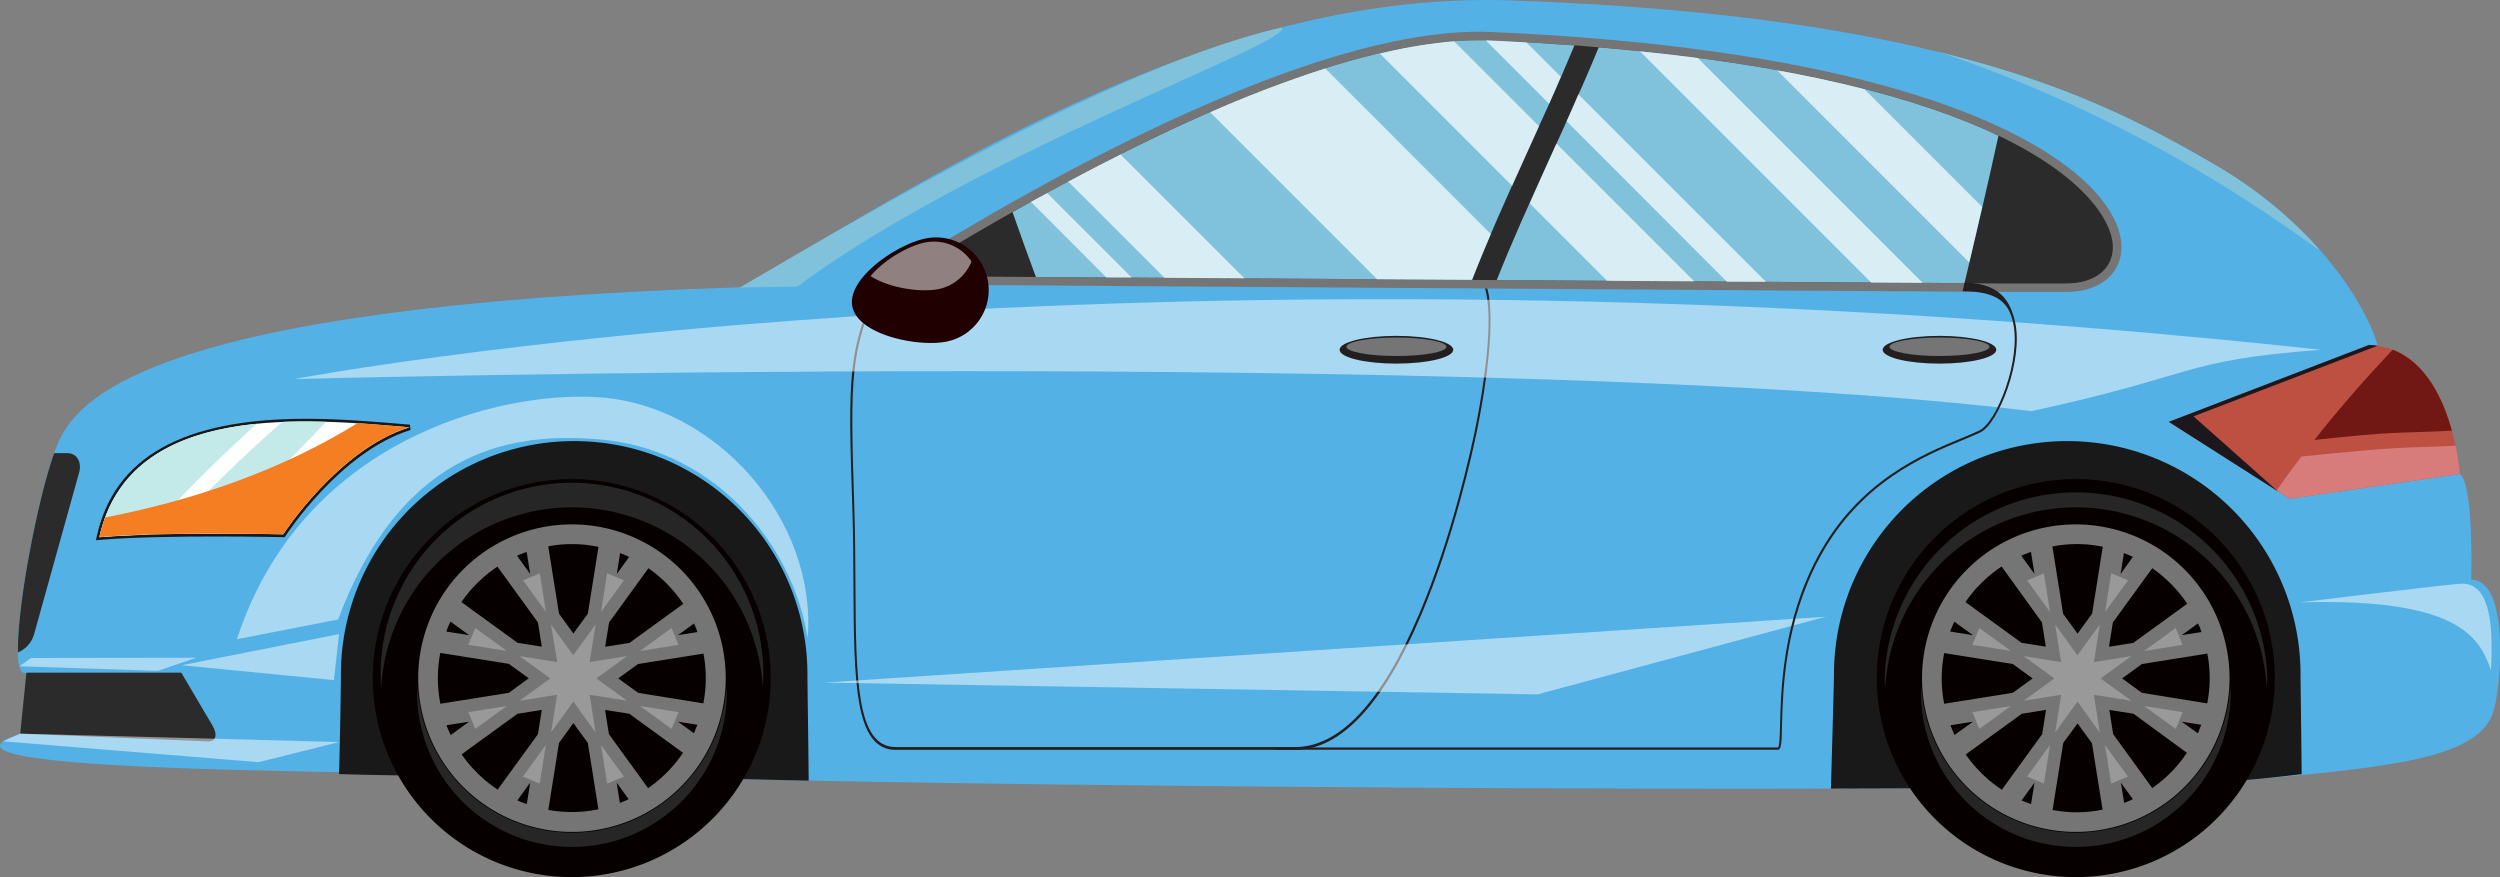 <?xml version="1.0" encoding="UTF-8"?> <svg xmlns="http://www.w3.org/2000/svg" viewBox="0 0 594.45 208.57"><rect x="0" y="0" width="594.45" height="208.57" fill="#808080" stroke="none"/> <defs> <style>.cls-1{fill:#53b1e5;}.cls-2{fill:#191919;}.cls-3{fill:#070000;}.cls-4{fill:#757575;}.cls-5{fill:#999;}.cls-6{fill:#262626;}.cls-19,.cls-7{fill:#fff;}.cls-8{fill:#c3eae8;}.cls-9{fill:#f47e21;}.cls-10{fill:#2b2b2b;}.cls-11{fill:#80c2dc;}.cls-12{fill:#231f20;}.cls-13{fill:#be5041;}.cls-14{fill:#711814;}.cls-15{fill:#d77c7b;}.cls-16{fill:#1c171d;}.cls-17{opacity:0.5;}.cls-18{fill:#200000;}.cls-19{opacity:0.7;}</style> </defs> <title>car2Ресурс 3</title> <g id="Слой_2" data-name="Слой 2"> <g id="_Layer_" data-name="&lt;Layer&gt;"> <path class="cls-1" d="M4.81,174.45c1.9-.62,1.64-6.1,1.47-14.51-5.85,2.32,2.17-41.73,7.26-54,4.21-10.12,19.22-33.07,162.8-37.65C228.55,37.65,290.67-2.34,359.62.11c101.94,3.61,140,23.33,166.74,38.9,27.14,15.78,37.34,36.58,39,43.21,10.28,1.22,17.75,14,19.55,30.48,3.34,2.4,2.71,25.16,2.71,25.16,9.48,0,7,26.93,5.06,31.93-4.11,10.75-24.74,12.74-61.94,16s-293,1.31-357.64-.65S-27.18,184.9,4.81,174.45Z"></path> <path class="cls-2" d="M491.55,104.88a55.46,55.46,0,0,0-55.47,55.47c0,1.74-.34,13.35-.72,27.16,46-.1,82.9-.62,95.35-1.71,5.89-.52,11.43-1.09,16.58-1.73-.11-11.84-.27-21.53-.27-23.72A55.47,55.47,0,0,0,491.55,104.88Z"></path> <path class="cls-2" d="M136.52,104.88a55.46,55.46,0,0,0-55.46,55.47c0,1.54-.12,12-.44,23.71,29.42.89,63,.19,92.45,1.09,5.23.15,11.71.31,19.22.47-.12-12.53-.3-23-.3-25.27A55.46,55.46,0,0,0,136.52,104.88Z"></path> <path class="cls-3" d="M183.27,161.24A47.32,47.32,0,1,1,136,113.92,47.33,47.33,0,0,1,183.27,161.24Z"></path> <path class="cls-4" d="M136,124.69a36.56,36.56,0,1,0,36.56,36.56A36.55,36.55,0,0,0,136,124.69Zm29,49.66-3.81-2.75,4.63.73C165.54,173,165.28,173.7,165,174.35Zm-13.25-9.61L147,161.31l4.73-3.42,15.54-2.48a32,32,0,0,1,.55,5.84,30.81,30.81,0,0,1-.58,6Zm-45.56,7.71,5.37-.85-4.39,3.17C106.78,174,106.45,173.24,106.16,172.45Zm-1.48-5.11a33.09,33.09,0,0,1-.6-6.09,32.46,32.46,0,0,1,.58-6l16.31,2.6,4.73,3.42L121,164.74Zm2.41-19.53,4.44,3.22-5.43-.86C106.41,149.37,106.73,148.58,107.09,147.81Zm58.75,2.48-4.68.74,3.86-2.79C165.31,148.91,165.59,149.59,165.84,150.29Zm-3.38-6.72-12.82,9.31-5.77.9.92-5.76,9.36-12.91A32.15,32.15,0,0,1,162.46,143.57Zm-15.83-7.07.79-5c.72.28,1.43.6,2.14.92ZM142.31,130l-2.53,15.91-3.44,4.73-3.42-4.73-2.56-16a30.39,30.39,0,0,1,11.95.13Zm-16.24,6.47-3.13-4.33c.74-.33,1.51-.62,2.29-.91Zm-7.8-1.76L127.91,148l.92,5.76-5.77-.92-13.35-9.68A32,32,0,0,1,118.27,134.74Zm-8.5,44.65,13.29-9.64,5.77-.92-.92,5.77-9.57,13.18A32,32,0,0,1,109.77,179.39Zm16.3,6.74-.81,5.11c-.77-.28-1.52-.57-2.25-.89Zm4.31,6.46,2.54-15.9,3.42-4.73,3.44,4.73,2.51,15.78a31.56,31.56,0,0,1-6.34.64A32.05,32.05,0,0,1,130.38,192.59Zm16.25-6.46,2.85,3.93c-.68.32-1.38.62-2.09.89Zm7.46,1.29-9.3-12.82-.92-5.77,5.77.92L162.41,179A32,32,0,0,1,154.09,187.42Z"></path> <path class="cls-5" d="M142.91,177.14l5.45,7.52-4,1.66Zm-18.57,7.52,5.45-7.52-1.46,9.18Zm12-17.85-5.3,7.33,1.42-8.94-8.94,1.42,7.33-5.31L123.51,156l9,1.43L131,148.48l5.3,7.33,5.33-7.33-1.43,8.94,8.93-1.43-7.32,5.32,7.32,5.31-8.93-1.42,1.43,9Zm15.83,1.06,9.18,1.46-1.66,4Zm-40.82,1.46,9.16-1.46-7.5,5.45Zm0-16,1.66-4,7.51,5.45Zm48.34-4,1.66,4-9.17,1.46Zm-15.33-13,4,1.66-5.45,7.51Zm-20,1.66,4-1.66,1.46,9.17Z"></path> <path class="cls-6" d="M136,120.64a45.48,45.48,0,0,1,45.39,43.05c0-.81.12-1.63.12-2.44a45.51,45.51,0,1,0-91,0c0,.81.07,1.63.12,2.44A45.46,45.46,0,0,1,136,120.64Z"></path> <path class="cls-6" d="M136,198a36.78,36.78,0,0,1-36.72-34.84c0,.67-.1,1.31-.1,2a36.83,36.83,0,0,0,73.65,0c0-.68-.07-1.32-.1-2A36.79,36.79,0,0,1,136,198Z"></path> <path class="cls-3" d="M540.9,161.24a47.32,47.32,0,1,1-47.32-47.32A47.32,47.32,0,0,1,540.9,161.24Z"></path> <path class="cls-4" d="M493.58,124.69a36.56,36.56,0,1,0,36.56,36.56A36.56,36.56,0,0,0,493.58,124.69Zm29,49.66-3.81-2.75,4.63.73C523.17,173,522.9,173.7,522.61,174.35Zm-13.26-9.61-4.72-3.43,4.72-3.42,15.54-2.48a31.17,31.17,0,0,1,.56,5.84,32.46,32.46,0,0,1-.58,6Zm-45.57,7.71,5.39-.85-4.4,3.17C464.41,174,464.08,173.24,463.78,172.45Zm-1.46-5.11a31.06,31.06,0,0,1,0-12.05l16.31,2.6,4.73,3.42-4.73,3.43Zm2.4-19.53,4.44,3.22-5.42-.86C464,149.37,464.36,148.58,464.72,147.81Zm58.76,2.48-4.68.74,3.86-2.79C523,148.91,523.22,149.59,523.48,150.29Zm-3.39-6.72-12.82,9.31-5.76.9.91-5.76,9.37-12.91A32.11,32.11,0,0,1,520.09,143.57Zm-15.83-7.07.79-5c.73.28,1.44.6,2.13.92ZM500,130l-2.54,15.91L494,150.67l-3.43-4.73-2.55-16A30.39,30.39,0,0,1,500,130Zm-16.24,6.47-3.14-4.33c.75-.33,1.52-.62,2.3-.91Zm-7.81-1.76L485.54,148l.91,5.76-5.77-.92-13.34-9.68A32,32,0,0,1,475.9,134.74Zm-8.49,44.65,13.28-9.64,5.76-.92-.91,5.77L476,187.78A31.78,31.78,0,0,1,467.41,179.39Zm16.3,6.74-.82,5.11c-.76-.28-1.51-.57-2.25-.89Zm4.31,6.46,2.53-15.9L494,172l3.43,4.73,2.52,15.78a31.59,31.59,0,0,1-6.35.64A31.94,31.94,0,0,1,488,192.59Zm16.24-6.46,2.85,3.93c-.68.32-1.37.62-2.08.89Zm7.46,1.29-9.3-12.82-.91-5.77,5.76.92L520,179A31.66,31.66,0,0,1,511.72,187.42Z"></path> <path class="cls-5" d="M500.53,177.14l5.46,7.52-4,1.66ZM482,184.66l5.44-7.52L486,186.32Zm12-17.85-5.31,7.33,1.42-8.94-8.94,1.42,7.33-5.31L481.15,156l8.94,1.43-1.42-8.94,5.31,7.33,5.31-7.33-1.41,8.94,8.93-1.43-7.33,5.32,7.33,5.31-8.93-1.42,1.41,9Zm15.83,1.06,9.16,1.46-1.64,4ZM469,169.33l9.16-1.46-7.52,5.45Zm0-16,1.64-4,7.52,5.45Zm48.34-4,1.64,4-9.16,1.46Zm-15.33-13,4,1.66-5.46,7.51ZM482,138l4-1.66,1.45,9.17Z"></path> <path class="cls-6" d="M493.58,120.64A45.47,45.47,0,0,1,539,163.69c0-.81.13-1.63.13-2.44a45.52,45.52,0,0,0-91,0c0,.81.08,1.63.13,2.44A45.47,45.47,0,0,1,493.58,120.64Z"></path> <path class="cls-6" d="M493.58,198a36.78,36.78,0,0,1-36.72-34.84c0,.67-.1,1.31-.1,2a36.83,36.83,0,0,0,73.65,0c0-.68-.06-1.32-.1-2A36.78,36.78,0,0,1,493.58,198Z"></path> <path class="cls-2" d="M23,127.58c4.15-18.85,20.41-28,49.74-28,8.17,0,16.25.68,22.74,1.23l2,.17.14,1.27C81,107.32,68,127.22,67.9,127.42l-.19.31h-.38c-.07,0-7.27-.16-16.21-.16-8.25,0-19.7.14-27.44.81l-.88.08Z"></path> <path class="cls-7" d="M23.63,127.72c15-1.3,43.72-.66,43.72-.66s13.06-20.22,30-25.45C73.88,99.65,30.8,95.09,23.63,127.72Z"></path> <path class="cls-8" d="M51.92,126.9c8.41-9,17.1-17.74,25.63-26.59-3.41-.1-6.9-.11-10.4,0A339.16,339.16,0,0,0,39.79,127C43.93,126.92,48.11,126.9,51.92,126.9Z"></path> <path class="cls-8" d="M61.08,100.77c-17.32,1.73-33.33,8.18-37.45,27,3.21-.28,7.05-.47,11.11-.6A346.48,346.48,0,0,1,61.08,100.77Z"></path> <path class="cls-9" d="M25.22,123l-.2,0a34.94,34.94,0,0,0-1.39,4.7c15-1.3,43.72-.66,43.72-.66s13.06-20.22,30-25.45c-3.7-.3-7.87-.67-12.31-1C66.86,111.83,46.22,118.89,25.22,123Z"></path> <path class="cls-10" d="M43.1,159.94H6.28c-.49,4.82-1,9.68-1.47,14.51l44.67,1.84c1.85.08,2.32-1.61,1.05-3.76Z"></path> <path class="cls-4" d="M475.43,69.42h16c27.75,0,23.17-54.86-136.81-61.81C303.74,5.4,217.37,62.14,209,66.9c-.21.13,0,.49,0,.73Z"></path> <path class="cls-10" d="M491.39,67.39c6.56,0,10.87-3.3,11-8.41.26-11.93-25.81-44-147.88-49.35-.93,0-1.89-.06-2.86-.06-30.12,0-76.11,18.87-136.68,56.08L475.44,67.4h15.95Z"></path> <path class="cls-11" d="M240.76,50.43C288.71,23.33,326,9.57,351.63,9.57c1,0,1.93,0,2.86.06,6.94.31,13.54.7,19.89,1.16-7.78,18.74-17,36.87-24.36,55.76l-103.7-.69C244.42,60.73,242.55,55.6,240.76,50.43Z"></path> <path class="cls-11" d="M467.12,67.33,355.9,66.59c7.43-18.7,16.61-36.7,24.24-55.33,46.8,3.91,76.6,12.18,95.06,21C472.64,44,469.88,55.67,467.12,67.33Z"></path> <path class="cls-11" d="M304.7,6.55c-38.2,8.7-96.74,43.07-128.76,61.8l13.6-.19C232.92,36.05,308.91,9.56,304.7,6.55Z"></path> <path class="cls-12" d="M208.94,67.35l.43.33c-7.21,15.68-7.25,21.36-6.23,52.85.2,6.51.24,12.68.27,18.67.13,22.31.22,38.44,9.57,38.44h94.91c10.68,0,20.63-10.64,29.56-31.65,7.76-18.23,12.2-38.5,13.38-44.28,2.05-10,4.4-26,2.29-33.11h.54c2,7.38-.3,23.2-2.35,33.27-1.18,5.81-5.64,26.14-13.42,44.44-9,21.22-19.12,32-30,32H213c-9.85,0-9.94-16.4-10.07-39.09,0-6-.07-12.15-.27-18.64C201.61,88.89,201.65,83.18,208.94,67.35Z"></path> <path class="cls-13" d="M563.34,82,515.7,100.31l28.71,18.28,40.47-5.89S582.92,82.69,563.34,82Z"></path> <path class="cls-14" d="M571.52,102.85c3.85-.13,7.68-.22,11.49-.46-2-7.23-6-16.14-14.08-19.24-6.49,6.88-12.75,14-18.62,21.46C557.37,103.87,564.45,103.07,571.52,102.85Z"></path> <path class="cls-15" d="M569.81,106.55c-7.53.44-15.06,1.28-22.58,2-2,2.65-4,5.34-5.88,8.06l3.06,2,40.47-5.89a54.62,54.62,0,0,0-1-6.75C579.2,106.24,574.51,106.29,569.81,106.55Z"></path> <path class="cls-16" d="M521.57,99l43.76-16.79c-.64-.09-1.3-.16-2-.19L515.7,100.31l26,16.57Z"></path> <g class="cls-17"> <path class="cls-7" d="M70,90.13s288.78-7.55,413,7.64c39.76-8.59,35.34-12.08,68.86-14.6C267,52.5,70,90.13,70,90.13Z"></path> </g> <g class="cls-17"> <path class="cls-7" d="M142.5,94.47c-23.86-1.65-70.77,10.2-86.16,57.52l24.07-4.69c15.83-42.43,43.59-44.13,61.26-42.9,27.83,1.92,46.8,24.69,50.39,47.34C194.24,123.52,170.33,96.4,142.5,94.47Z"></path> </g> <g class="cls-17"> <polygon class="cls-7" points="195.92 162.31 434.12 146.64 365.6 165.11 195.92 162.31"></polygon> </g> <g class="cls-17"> <polygon class="cls-7" points="43.21 158.18 80.62 150.77 79.4 161.72 43.21 158.18"></polygon> </g> <g class="cls-17"> <polygon class="cls-7" points="4.81 174.45 80.65 176.44 61.48 181.23 0.72 176.27 4.81 174.45"></polygon> </g> <g class="cls-17"> <polygon class="cls-7" points="7.36 156.46 46.65 156.4 37.53 159.51 4.63 158.43 7.36 156.46"></polygon> </g> <path class="cls-12" d="M345.55,83.17c0,1.82-6.05,3.29-13.51,3.29S318.53,85,318.53,83.17s6-3.31,13.51-3.31S345.55,81.34,345.55,83.17Z"></path> <path class="cls-4" d="M343.93,82.46c0,1.21-5.33,2.19-11.89,2.19s-11.89-1-11.89-2.19,5.32-2.2,11.89-2.2S343.93,81.25,343.93,82.46Z"></path> <path class="cls-12" d="M474.68,83.17c0,1.82-6.05,3.29-13.52,3.29s-13.5-1.47-13.5-3.29,6-3.31,13.5-3.31S474.68,81.34,474.68,83.17Z"></path> <path class="cls-4" d="M473.06,82.46c0,1.21-5.33,2.19-11.9,2.19s-11.88-1-11.88-2.19,5.32-2.2,11.88-2.2S473.06,81.25,473.06,82.46Z"></path> <path class="cls-18" d="M202.67,72.88c1.35,6.78,15.59,9.68,22.33,8.36a12.51,12.51,0,0,0-4.84-24.55C213.42,58,201.34,66.11,202.67,72.88Z"></path> <g class="cls-17"> <path class="cls-7" d="M231,62.16a10.71,10.71,0,0,1-7.9,6.59c-4.19.83-11.75-.25-16.09-3.1,3.19-3.89,9.12-7.26,13-8A10.78,10.78,0,0,1,231,62.16Z"></path> </g> <g class="cls-17"> <path class="cls-7" d="M546.81,143.24s31-3.79,37.93-4.43,8.22,8.23,7.58,20.55C589.8,152.72,586.33,142,546.81,143.24Z"></path> </g> <path class="cls-12" d="M303.43,178.27h119.3c.87,0,.93-1.75,1-6,.23-8.52.66-24.4,9-39.78,9.61-17.81,24.81-24.09,33.89-27.83,1.66-.69,3.08-1.28,4.28-1.85,4.24-2,10.3-17.22,8.24-26.26-1.06-4.65-3.29-9.17-12-9.37l-.48,2.07c8.64,0,11,3,12,7.4,2,8.87-3.85,23.72-8,25.7-1.17.57-2.59,1.15-4.24,1.84-9.14,3.77-24.45,10.1-34.15,28.06-8.36,15.47-8.8,31.44-9,40-.06,2.45-.14,5.49-.53,5.49H303.43Z"></path> <path class="cls-11" d="M461.29,12.44c31.45,7.78,50,17.83,65.07,26.57a101.57,101.57,0,0,1,24.48,19.58C555.87,64.13,520.24,32.27,461.29,12.44Z"></path> <path class="cls-10" d="M8.1,150.83a6.63,6.63,0,0,1-3.83,4.3C4,144.36,9,118.51,12.88,107.75H16c2.26,0,3.52,2.08,2.8,4.65Z"></path> <path class="cls-19" d="M443.31,21.2l28,28c-1,4.41-2,8.81-3.06,13.21L422.56,16.71C430.14,18.07,437,19.59,443.31,21.2Z"></path> <path class="cls-19" d="M419.9,67,410.63,67,372.51,28.84c1-2.14,1.87-4.29,2.79-6.43Z"></path> <path class="cls-19" d="M389.94,12.19c4.74.49,9.36,1,13.73,1.58l53.51,53.5-12.24-.07Z"></path> <path class="cls-19" d="M363.75,48.38c2.09-4.75,4.19-9.5,6.34-14.23l32.76,32.76-20.72-.14Z"></path> <path class="cls-19" d="M354.49,9.63c2.89.12,5.69.28,8.46.44l8.18,8.19c-.92,2.14-1.82,4.3-2.78,6.41L353.27,9.6C353.68,9.61,354.09,9.61,354.49,9.63Z"></path> <path class="cls-19" d="M328.13,12.76a116.63,116.63,0,0,1,17.62-2.95L365.94,30q-3.21,7.08-6.39,14.19Z"></path> <path class="cls-19" d="M327.45,66.4l-39.7-39.71a280.46,280.46,0,0,1,27.38-10.41l39.36,39.37c-1.54,3.62-3.05,7.24-4.47,10.9Z"></path> <path class="cls-19" d="M254,43.17q6.35-3.39,12.44-6.44L295.9,66.18l-19-.12Z"></path> <path class="cls-19" d="M245.13,48,249,45.91,269.1,66l-6,0Z"></path> </g> </g> </svg> 